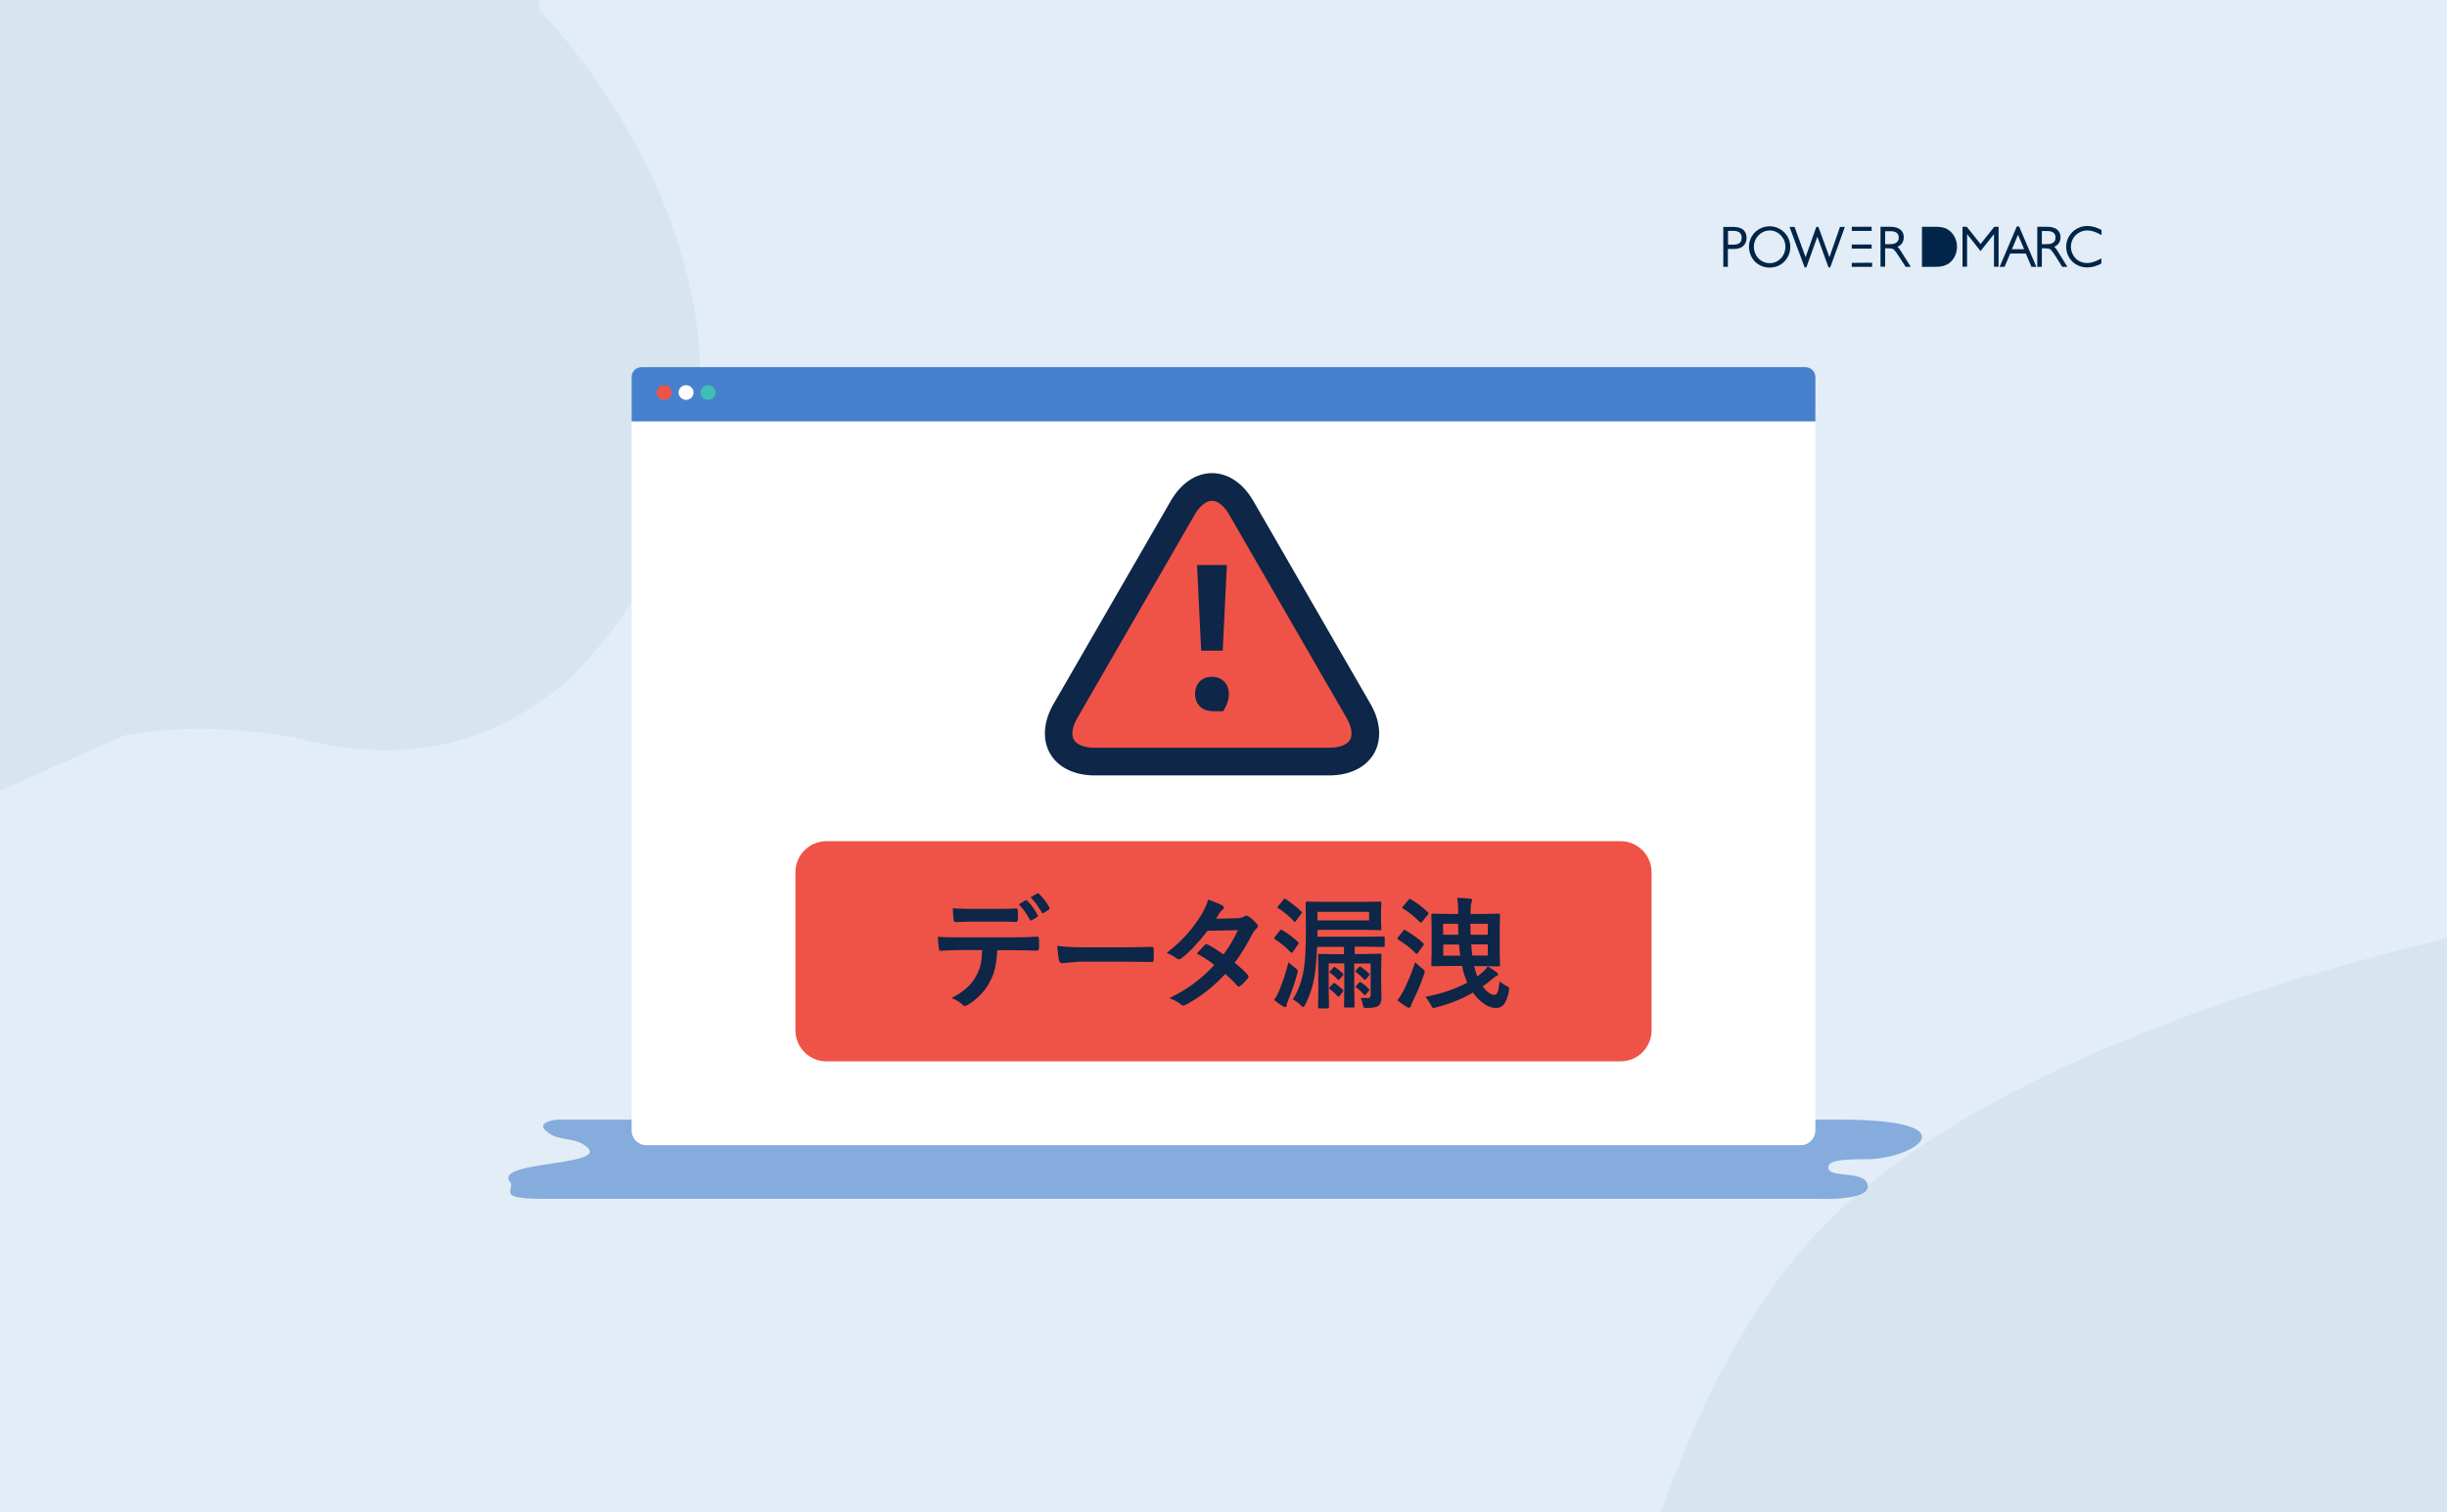 <?xml version="1.0" encoding="UTF-8" standalone="no"?>
<!-- Generator: Adobe Illustrator 26.5.3, SVG Export Plug-In . SVG Version: 6.00 Build 0)  -->

<svg
   version="1.1"
   id="レイヤー_1"
   x="0px"
   y="0px"
   viewBox="0 0 1600 989"
   style="enable-background:new 0 0 1600 989;"
   xml:space="preserve"
   xmlns="http://www.w3.org/2000/svg"
   xmlns:svg="http://www.w3.org/2000/svg"><defs
   id="defs213" />
<style
   type="text/css"
   id="style112">
	.st0{fill:#E3EDF7;}
	.st1{fill:#D7E5F0;}
	.st2{fill:#002548;}
	.st3{opacity:0.6;}
	.st4{fill:#4780CC;}
	.st5{fill:#FFFFFF;}
	.st6{fill:#EF5347;}
	.st7{fill:#40BEB4;}
	.st8{fill:#0E2647;}
</style>
<g
   id="g118">
	<g
   id="g116">
		<rect
   class="st0"
   width="1600"
   height="989"
   id="rect114" />
	</g>
</g>
<g
   id="g122">
	<path
   class="st1"
   d="M1600,613.6V989h-513.9c19.9-57,49-120.2,90.7-170.1C1270.7,706.6,1477.9,642.8,1600,613.6z"
   id="path120" />
</g>
<path
   class="st1"
   d="M402.9,408.4c-6.7,9.1-13.5,17.4-20.6,24.8c0,0-8.9,12.6-29.3,25.6c-51.1,36.3-108,37.5-160.7,23.4  c-45.5-7.8-82.2-6.5-111-1.3L0,517.1V0h352.5v6.4C352.5,6.4,551.1,205.6,402.9,408.4z"
   id="path124" />
<g
   id="g154">
	<g
   id="g152">
		<g
   id="g150">
			<path
   class="st2"
   d="M1295,159.6l-9-11.3h-2.8v26.1h3v-21.3l8.8,11.1l8.8-11.1v21.3h3v-26.1h-2.8L1295,159.6z"
   id="path126" />
			<path
   class="st2"
   d="M1320.2,148.1h-1.5l-11.2,26.4h3.2l3.7-8.7h10.2l3.7,8.7h3.2L1320.2,148.1z M1315.5,163l4-9.5l4,9.5H1315.5z     "
   id="path128" />
			<path
   class="st2"
   d="M1344.7,163.1c-0.4-0.7-1-1.2-1.5-1.7c2.7-1.2,4.1-3.3,4.1-6.3c0-4.3-3.2-6.8-8.7-6.8h-6.5v26.2h3v-12.1h1.5     c2.2,0,3.7,0.1,4.5,1.1c0.4,0.4,1.4,1.6,3.3,4.6l4,6.4h3.4L1344.7,163.1z M1341.7,159.1c-1.3,0.6-3.1,0.6-5.6,0.6h-1v-8.6h3.6     c3.4,0,5.3,1.4,5.3,4.1C1344.1,157.1,1343.3,158.4,1341.7,159.1z"
   id="path130" />
			<path
   class="st2"
   d="M1358.8,152.5c1.8-1.2,3.8-1.8,6-1.8c2.5,0,5.2,0.8,8.5,2.6l0.8,0.4v-3.3l-0.3-0.2c-3.2-1.6-6-2.4-8.9-2.4     c-3.8,0-7.3,1.4-9.9,4c-2.5,2.5-4,5.9-4,9.5c0,4.6,2.2,8.8,5.9,11.3c2.3,1.5,5,2.3,7.9,2.3c2.9,0,5.8-0.8,8.9-2.4l0.3-0.2v-3.3     l-0.8,0.4c-3.3,1.8-6,2.6-8.5,2.6c-3,0-5.7-1.1-7.6-3.1c-1.9-2-3-4.8-3-7.6C1354.1,157.8,1355.8,154.5,1358.8,152.5z"
   id="path132" />
			<path
   class="st2"
   d="M1274.5,150.7c-2.2-1.7-4.8-2.4-8.7-2.4h-9.1v26.2h9.1c3.8,0,6.5-0.8,8.7-2.4c3.2-2.4,5.1-6.4,5.1-10.7     S1277.7,153.1,1274.5,150.7z"
   id="path134" />
			<path
   class="st2"
   d="M1223.8,159.9h-13v2.7h13V159.9z"
   id="path136" />
			<path
   class="st2"
   d="M1133.3,148.4h-6.5v26.1h3v-11.7h4.4c4.7,0,7.8-2.8,7.8-7.2C1142,152.3,1140.5,148.4,1133.3,148.4z      M1133.1,160h-3.2v-9h3.6c3.5,0,5.3,1.5,5.3,4.4C1138.8,158.7,1137.1,160,1133.1,160z"
   id="path138" />
			<path
   class="st2"
   d="M1166.7,152c-2.6-2.6-6-4-9.6-4c-3.6,0-7,1.4-9.6,3.9c-2.5,2.5-3.9,5.9-3.9,9.5c0,3.6,1.4,7.1,3.9,9.7     c2.5,2.5,5.9,3.9,9.6,3.9c4.6,0,8.7-2.1,11.2-5.9c1.5-2.2,2.3-4.8,2.3-7.6C1170.6,157.8,1169.2,154.5,1166.7,152z M1164.4,169     c-2,2-4.5,3.1-7.3,3.1c-2.7,0-5.4-1.1-7.3-3.1c-1.9-2-3-4.8-3-7.6c0-2.9,1.1-5.5,3-7.5c2-2,4.6-3.2,7.3-3.2     c2.8,0,5.3,1.1,7.3,3.2c2,2.1,3,4.6,3,7.5C1167.4,164.3,1166.3,167,1164.4,169z"
   id="path140" />
			<path
   class="st2"
   d="M1196.2,168.2l-7.2-19.8h-1.4l-7,19.8l-7.2-19.8h-3.3l9.9,26.5h1.1l7.2-20.1l7.3,20.1h1.1l9.6-26.5h-3.2     L1196.2,168.2z"
   id="path142" />
			<path
   class="st2"
   d="M1242.2,163.1c-0.4-0.7-1-1.2-1.5-1.7c2.7-1.2,4.1-3.3,4.1-6.3c0-4.3-3.2-6.8-8.7-6.8h-6.5v26.1h3v-12h1.5     c2.2,0,3.7,0.1,4.5,1.1c0.4,0.4,1.4,1.6,3.3,4.6l4.1,6.4h3.4L1242.2,163.1z M1239.2,159.1c-1.3,0.6-3.1,0.6-5.6,0.6h-1v-8.5h3.6     c3.4,0,5.3,1.4,5.3,4C1241.6,157.1,1240.8,158.3,1239.2,159.1z"
   id="path144" />
			<path
   class="st2"
   d="M1223.8,148.3h-13v2.7h13V148.3z"
   id="path146" />
			<path
   class="st2"
   d="M1210.8,174.5h13.3v-2.7l-13.3,0.1V174.5z"
   id="path148" />
		</g>
	</g>
</g>
<g
   id="g180">
	<g
   class="st3"
   id="g160">
		<g
   id="g158">
			<path
   class="st4"
   d="M1220.6,758.1c30.8,0,72.8-26.9-23.9-25.9l-832.5,0c0,0-18,1.7-3.3,10.1c4.9,2.8,14.2,2.4,19.9,5.7     c25.6,15.1-58.7,10.4-47.4,24.8c4.2,5.3-10.5,11.2,21.8,11.2h834.9c0,0,35.7,1.6,30.7-10.4c-3.2-7.7-24-3.5-25.2-9.3     C1194.3,758.7,1204.5,758.1,1220.6,758.1L1220.6,758.1z"
   id="path156" />
		</g>
	</g>
	<g
   id="g178">
		<g
   id="g176">
			<g
   id="g174">
				<path
   class="st5"
   d="M1177.5,748.9h-755c-5.2,0-9.5-4.3-9.5-9.7V266.7H1187v472.5C1187,744.6,1182.7,748.9,1177.5,748.9"
   id="path162" />
				<path
   class="st5"
   d="M1165.2,739.1H434.8c-5.1,0-9.2-4.2-9.2-9.5V266.7h748.7v462.9C1174.4,734.8,1170.3,739.1,1165.2,739.1"
   id="path164" />
				<path
   class="st4"
   d="M1180.5,240.1h-761c-3.6,0-6.5,2.9-6.5,6.5v29H1187v-29C1187,243,1184.1,240.1,1180.5,240.1"
   id="path166" />
				<path
   class="st6"
   d="M439.2,256.7c0,2.7-2.2,4.8-4.9,4.8c-2.7,0-4.9-2.2-4.9-4.8c0-2.7,2.2-4.8,4.9-4.8      C437,251.9,439.2,254.1,439.2,256.7"
   id="path168" />
				<path
   class="st5"
   d="M453.5,256.7c0,2.7-2.2,4.8-4.9,4.8c-2.7,0-4.9-2.2-4.9-4.8c0-2.7,2.2-4.8,4.9-4.8      C451.3,251.9,453.5,254.1,453.5,256.7"
   id="path170" />
				<path
   class="st7"
   d="M467.9,256.7c0,2.7-2.2,4.8-4.9,4.8s-4.9-2.2-4.9-4.8c0-2.7,2.2-4.8,4.9-4.8S467.9,254.1,467.9,256.7"
   id="path172" />
			</g>
		</g>
	</g>
</g>
<g
   id="g194">
	<g
   id="g184">
		<path
   class="st6"
   d="M869.1,498.1c21.1,0,29.7-14.9,19.2-33.2l-76.6-132.7c-10.5-18.2-27.8-18.2-38.3,0l-76.6,132.7    c-10.5,18.3-1.9,33.2,19.1,33.2H869.1z"
   id="path182" />
	</g>
	<g
   id="g188">
		<path
   class="st8"
   d="M869.1,507.1H715.8c-13.3,0-24-5.2-29.2-14.3c-5.2-9.1-4.4-20.9,2.3-32.5l76.6-132.7    c6.7-11.6,16.5-18.2,27-18.2c10.5,0,20.3,6.6,27,18.2l76.6,132.7c6.7,11.6,7.5,23.4,2.3,32.5C893.1,501.9,882.4,507.1,869.1,507.1    z M792.5,327.5c-3.8,0-8,3.3-11.4,9.2l-76.6,132.7c-3.4,5.8-4.2,11.1-2.3,14.4c1.9,3.3,6.9,5.2,13.6,5.2h153.3    c6.7,0,11.7-1.9,13.6-5.2c1.9-3.3,1.1-8.6-2.3-14.4l-76.6-132.7C800.4,330.8,796.3,327.5,792.5,327.5z"
   id="path186" />
	</g>
	<g
   id="g192">
		<path
   class="st8"
   d="M792.4,465c-6.7,0-11-4.8-11-11.2c0.1-6.7,4.4-11.2,11-11.2c9.8,0,15.2,10.3,7.4,22.5H792.4z M785.4,425.5    l-2.7-56h19.5l-2.7,56H785.4z"
   id="path190" />
	</g>
</g>
<path
   class="st6"
   d="M1059.6,694.1H540.4c-11.2,0-20.3-9.1-20.3-20.3V570.4c0-11.2,9.1-20.3,20.3-20.3h519.2  c11.2,0,20.3,9.1,20.3,20.3v103.4C1079.9,685,1070.8,694.1,1059.6,694.1z"
   id="path196" />
<g
   id="g208">
	<path
   class="st8"
   d="M652.1,621.3c-0.3,4.9-0.8,8.8-1.5,11.9c-0.7,2.9-1.7,5.7-3.2,8.5c-1.6,3.3-3.9,6.4-6.8,9.3   c-2.4,2.4-4.8,4.4-7.3,5.8c-1,0.7-1.8,1-2.4,1.1c-0.6-0.1-1.1-0.3-1.6-0.9c-1.7-1.7-4.1-3.1-7.1-4.3c4.3-2.3,7.7-4.6,10.2-6.9   c2.3-2.1,4.2-4.6,5.8-7.4c1.5-2.7,2.6-5.4,3.1-8.2c0.5-2.3,0.8-5.2,0.9-8.9h-15.2c-2.6,0-6.5,0.2-12,0.5c-0.6,0.1-1-0.4-1.1-1.5   c-0.4-2.4-0.6-4.9-0.6-7.7c3,0.3,7.5,0.4,13.6,0.4h35.9c5.7,0,10.9-0.2,15.6-0.5c0.6,0,0.9,0.5,0.9,1.6c0.1,0.5,0.1,1.6,0.1,3.1   c0,1.5,0,2.5-0.1,3.1c0,0.9-0.4,1.4-1.2,1.4c-5.5-0.2-10.6-0.3-15.2-0.3H652.1z M623,594c4.7,0.3,9.1,0.4,13.3,0.4H651   c5.5,0,10-0.1,13.5-0.3c0.7,0,1,0.5,1,1.5c0.1,1,0.1,1.9,0.1,2.9c0,1,0,1.9-0.1,2.9c0,1-0.4,1.5-1.1,1.5c-4.2-0.2-8.7-0.2-13.4-0.2   h-14.7c-1.6,0-5.4,0.1-11.4,0.3c-0.8,0-1.3-0.5-1.4-1.4c-0.1-0.7-0.2-2-0.3-3.8C623.1,596.1,623,594.8,623,594z M666.1,591.4   l4.5-2.6c0.2-0.1,0.3-0.1,0.4-0.1c0.2,0,0.5,0.1,0.7,0.4c2.4,2.3,4.7,5.4,6.8,9.3c0.1,0.2,0.2,0.4,0.2,0.5c0,0.3-0.2,0.5-0.5,0.8   l-3.6,2.1c-0.2,0.1-0.4,0.2-0.5,0.2c-0.3,0-0.5-0.2-0.7-0.5C671.1,597.3,668.7,593.9,666.1,591.4z M673.9,586.8l4.3-2.5   c0.2-0.1,0.3-0.2,0.5-0.2c0.1,0,0.4,0.1,0.6,0.4c2.8,2.7,5.1,5.6,6.8,8.9c0.1,0.2,0.2,0.4,0.2,0.6c0,0.3-0.2,0.6-0.5,0.9l-3.4,2.1   c-0.2,0.1-0.4,0.2-0.6,0.2c-0.3,0-0.6-0.2-0.7-0.6C679.1,593,676.7,589.7,673.9,586.8z"
   id="path198" />
	<path
   class="st8"
   d="M691.3,618.5c4.2,0.7,9.9,1,17.3,1h25.8c2.5,0,5.8,0,9.8-0.1c5.1-0.1,8-0.1,8.6-0.2c0.1,0,0.3,0,0.4,0   c0.7,0,1.1,0.4,1.1,1.1c0.1,1.2,0.1,2.5,0.1,3.8c0,1.3,0,2.5-0.1,3.8c0,0.8-0.4,1.2-1.1,1.2h-0.3c-8-0.1-13.9-0.2-17.9-0.2h-28.8   l-11.8,1c-1,0-1.6-0.6-1.8-1.7C692,626.1,691.6,622.9,691.3,618.5z"
   id="path200" />
	<path
   class="st8"
   d="M807.3,629.6c3.5,2.8,6.4,5.5,8.6,8c0.3,0.3,0.5,0.7,0.5,1.1c0,0.4-0.2,0.7-0.5,1.1c-1.6,2-3.3,3.7-5,5   c-0.4,0.3-0.7,0.4-1,0.4c-0.3,0-0.5-0.2-0.9-0.5c-2.2-2.6-4.8-5.1-7.8-7.8c-7.6,8.2-16.1,14.9-25.5,20c-0.9,0.5-1.5,0.7-2,0.7   s-1-0.2-1.5-0.7c-2.1-1.7-4.6-3.1-7.6-4.1c6.7-3.4,12.3-6.8,16.9-10.3c4.2-3.2,8.3-6.9,12.5-11.4c-3.4-2.8-7.2-5.3-11.5-7.5   c3.2-3.5,5-5.4,5.3-5.7c0.4-0.4,0.7-0.5,1.1-0.5c0.1,0,0.4,0.1,0.8,0.3c2.3,1.1,5.7,3.2,10.3,6.4c3.5-4.6,6.7-9.8,9.4-15.8   l-19.8,0.4c-6.4,8.2-12.1,14.2-17.1,18c-0.7,0.5-1.2,0.7-1.6,0.7c-0.5,0-0.9-0.2-1.3-0.5c-1.9-1.4-4.1-2.6-6.7-3.7   c5.7-4.5,10.4-8.9,14.2-13.4c2.9-3.4,5.8-7.3,8.5-11.7c2.3-3.9,3.7-7.2,4.3-9.8c4.8,1.7,8,3,9.4,3.9c0.6,0.3,0.9,0.7,0.9,1.3   c0,0.6-0.3,1.1-1,1.6c-0.6,0.4-1.1,1-1.6,1.7c-0.6,1.1-1.5,2.4-2.5,4l14.1-0.3c1.7-0.1,3.2-0.5,4.4-1.2c0.5-0.4,1-0.5,1.4-0.5   c0.4,0,0.8,0.2,1.4,0.6c1.7,1,3.5,2.6,5.5,4.9c0.4,0.4,0.6,0.9,0.6,1.4c0,0.5-0.3,1-0.9,1.5c-1,0.9-1.8,1.9-2.4,3   C815.2,618,811.2,624.4,807.3,629.6z"
   id="path202" />
	<path
   class="st8"
   d="M838.4,608.3c3.8,2.2,7.2,4.8,10.3,7.7c0.3,0.3,0.5,0.6,0.5,0.7c0,0.2-0.2,0.5-0.5,1l-3.3,4.7   c-0.3,0.5-0.6,0.7-0.8,0.7c-0.2,0-0.4-0.1-0.7-0.4c-3.2-3.3-6.6-6.1-10.2-8.4c-0.3-0.2-0.5-0.4-0.5-0.6c0-0.2,0.1-0.5,0.4-1   l3.3-4.2c0.3-0.4,0.6-0.5,0.8-0.5C837.8,608,838,608.1,838.4,608.3z M833.1,653.9c1.4-2,2.5-4.1,3.4-6.3c2.5-6.1,4.5-12.2,6-18.4   c1.1,1.2,2.5,2.4,4.1,3.6c1.3,0.9,2,1.7,2,2.2c0,0.3-0.1,0.9-0.4,1.8c-1.5,5.7-3.5,11.5-6,17.5c-0.5,1.2-0.8,2.3-0.9,3.1   c-0.1,0.8-0.4,1.2-0.9,1.2c-0.3,0-0.8-0.2-1.4-0.5C836.9,656.9,835,655.5,833.1,653.9z M840.6,588c3,1.8,6.4,4.5,10.2,8   c0.3,0.3,0.5,0.6,0.5,0.7s-0.2,0.5-0.5,0.9l-3.4,4.6c-0.5,0.5-0.7,0.8-0.8,0.8c-0.1,0-0.3-0.2-0.6-0.5c-3.2-3.5-6.6-6.3-10.2-8.5   c-0.4-0.2-0.5-0.4-0.5-0.6c0-0.2,0.2-0.5,0.5-0.9l3.4-4.2c0.4-0.4,0.7-0.7,0.9-0.7C840.1,587.7,840.3,587.8,840.6,588z    M894.3,652.7c1.3,0,1.9-0.6,1.9-1.9v-20.7h-10.7v17.9l0.2,10.1c0,0.4-0.1,0.7-0.2,0.7c-0.1,0.1-0.4,0.1-0.8,0.1h-5   c-0.4,0-0.7-0.1-0.8-0.2c-0.1-0.1-0.1-0.3-0.1-0.7l0.2-10.1v-17.9h-10.2v19.4l0.2,9.3c0,0.5-0.3,0.8-0.9,0.8h-5.4   c-0.6,0-0.9-0.3-0.9-0.8l0.2-9.1v-16.3l-0.2-8.6c0-0.4,0.1-0.7,0.2-0.8c0.1-0.1,0.4-0.1,0.7-0.1l10.5,0.2h5.6v-4.8h-17.6l-0.1,2.1   l-0.1,1.7c-0.3,5.4-0.7,10.2-1.3,14.1c-1,7.1-3.1,13.7-6.3,20c-0.5,1-1,1.5-1.3,1.5c-0.2,0-0.7-0.4-1.6-1.2   c-1.4-1.5-3.1-2.7-5.2-3.8c3.6-5.5,6-12.2,7.3-20.1c0.9-5.7,1.3-14.6,1.3-26.8l-0.2-16.1c0-0.5,0.1-0.8,0.2-0.9   c0.1-0.1,0.4-0.1,0.7-0.1l11,0.2h25.7l11-0.2c0.4,0,0.7,0.1,0.8,0.2c0.1,0.1,0.1,0.4,0.1,0.8l-0.2,5.4v6l0.2,5.4   c0,0.4-0.1,0.7-0.2,0.8c-0.1,0.1-0.4,0.1-0.7,0.1l-11-0.2h-29.8c0,2,0,3.5-0.1,4.5h32.5l10.7-0.2c0.4,0,0.7,0.1,0.7,0.2   c0.1,0.1,0.1,0.3,0.1,0.7v5.2c0,0.4-0.1,0.7-0.2,0.7c-0.1,0.1-0.3,0.1-0.7,0.1l-10.7-0.2h-8v4.8h6l10.5-0.2c0.5,0,0.8,0.1,0.9,0.2   c0.1,0.1,0.1,0.4,0.1,0.7l-0.2,9.3v10l0.2,8.6c0,2.5-0.7,4.3-2.1,5.4c-1.1,0.8-3.6,1.2-7.3,1.3c-1.2,0-2-0.1-2.2-0.3   c-0.2-0.2-0.4-0.8-0.6-1.8c-0.3-1.8-0.8-3.3-1.4-4.5C890.7,652.7,892.3,652.7,894.3,652.7z M895.2,601.9v-5.6h-33.8v5.6H895.2z    M873.1,643.2c1.5,1,3.1,2.4,4.9,4c0.3,0.3,0.4,0.5,0.4,0.7c0,0.2-0.2,0.5-0.6,1l-1.9,2.4c-0.4,0.4-0.7,0.5-0.8,0.5   c-0.2,0-0.4-0.1-0.6-0.4c-1.4-1.6-3-3.1-4.9-4.5c-0.3-0.2-0.5-0.4-0.5-0.6c0-0.2,0.2-0.5,0.5-0.9l2-2.1c0.3-0.3,0.5-0.4,0.7-0.4   C872.5,642.8,872.7,642.9,873.1,643.2z M873.1,632.6c1.7,1.1,3.3,2.4,4.9,3.9c0.3,0.3,0.4,0.5,0.4,0.7c0,0.3-0.2,0.6-0.5,1   l-1.9,2.1c-0.4,0.4-0.6,0.7-0.8,0.7c-0.1,0-0.3-0.2-0.6-0.5c-1.4-1.6-3-3-4.8-4.2c-0.4-0.3-0.5-0.5-0.5-0.6c0-0.1,0.2-0.4,0.5-0.7   l2.1-2.3c0.2-0.3,0.4-0.4,0.6-0.4S872.8,632.3,873.1,632.6z M889.9,632.4c1.9,1.3,3.7,2.7,5.2,4.2c0.3,0.3,0.5,0.5,0.5,0.6   c0,0.1-0.2,0.5-0.6,1l-1.8,2.1c-0.3,0.4-0.5,0.5-0.8,0.5c-0.2,0-0.4-0.2-0.7-0.5c-1.6-1.7-3.2-3.2-5-4.5c-0.4-0.4-0.5-0.6-0.5-0.6   c0-0.1,0.2-0.3,0.5-0.8l1.9-2c0.2-0.3,0.4-0.4,0.6-0.4C889.3,632.1,889.6,632.2,889.9,632.4z M890,642.5c1.6,1,3.3,2.4,5,4.1   c0.3,0.3,0.4,0.5,0.4,0.7c0,0.2-0.2,0.5-0.5,0.9l-1.8,2.1c-0.3,0.4-0.6,0.5-0.8,0.5c-0.2,0-0.4-0.2-0.6-0.5   c-1.6-1.8-3.2-3.3-4.8-4.4c-0.3-0.2-0.5-0.4-0.5-0.6s0.2-0.4,0.5-0.8l1.9-2c0.2-0.3,0.4-0.4,0.6-0.4   C889.4,642.2,889.6,642.3,890,642.5z"
   id="path204" />
	<path
   class="st8"
   d="M918.9,608.3c4.6,2.7,8.5,5.5,11.7,8.5c0.3,0.3,0.5,0.5,0.5,0.6s-0.2,0.5-0.5,1l-3.4,4.6   c-0.4,0.5-0.7,0.8-0.9,0.8c-0.2,0-0.4-0.1-0.7-0.4c-3.1-3.2-6.9-6.2-11.4-9c-0.4-0.2-0.5-0.4-0.5-0.6c0-0.2,0.2-0.5,0.5-0.9   l3.3-4.2c0.4-0.5,0.7-0.7,0.9-0.7C918.4,608,918.7,608.1,918.9,608.3z M913.7,654.1c1.4-1.7,2.6-3.6,3.7-5.6   c2.9-5.7,5.6-12.1,7.9-19.2c1.5,1.5,3,2.8,4.6,4c1.1,0.9,1.7,1.5,1.7,2c0,0.4-0.2,1.1-0.5,1.9c-2,5.9-4.4,11.8-7.4,17.7   c-0.6,1.3-1,2.3-1.2,3.1c-0.2,0.7-0.5,1-1.1,1c-0.5,0-1-0.1-1.5-0.4C917.4,657,915.3,655.5,913.7,654.1z M922.5,588.1   c3.9,2.3,7.6,5.1,11.1,8.4c0.3,0.3,0.5,0.5,0.5,0.7c0,0.2-0.2,0.5-0.5,0.9l-3.6,4.6c-0.3,0.5-0.6,0.7-0.9,0.7   c-0.2,0-0.4-0.1-0.7-0.4c-3.6-3.6-7.3-6.6-11.1-8.9c-0.4-0.3-0.5-0.5-0.5-0.6c0-0.1,0.2-0.4,0.6-0.8l3.6-4.2   c0.4-0.4,0.7-0.7,0.9-0.7C922,587.8,922.3,587.9,922.5,588.1z M980.6,641.7c0.8,0.9,2.1,1.8,4.1,2.9c0.9,0.5,1.5,0.8,1.7,1   c0.3,0.2,0.4,0.5,0.4,0.9c0,0.3-0.1,0.8-0.2,1.7c-0.8,4.2-2,7.2-3.5,8.9c-1.2,1.4-2.9,2.1-5,2.1c-2.6,0-5.3-1-8.1-3   c-2.5-1.8-4.8-4.1-6.9-7.1c-7.1,4.2-15.1,7.4-24.1,9.7c-0.9,0.2-1.5,0.4-1.7,0.4c-0.5,0-1.1-0.7-1.7-2c-1-1.9-2.2-3.7-3.6-5.3   c10.4-2,19.5-5.1,27.4-9.3c-0.3-0.5-0.6-1.4-1-2.6c-1-2.4-1.8-5.2-2.4-8.3h-8.5l-10.7,0.2c-0.4,0-0.7-0.1-0.8-0.2   c-0.1-0.1-0.1-0.4-0.1-0.8l0.2-8.3v-15.9l-0.2-8.4c0-0.4,0.1-0.7,0.2-0.7c0.1-0.1,0.4-0.1,0.7-0.1l10.7,0.2h6   c0-3.8-0.2-7.4-0.7-10.6c3.8,0.2,6.5,0.4,8.4,0.6c0.9,0,1.4,0.3,1.4,0.9c0,0.1-0.2,0.6-0.5,1.8c-0.4,0.9-0.6,3.3-0.6,7.3h7.7   l10.7-0.2c0.4,0,0.7,0.1,0.8,0.2c0.1,0.1,0.1,0.3,0.1,0.7l-0.2,8.4v15.9l0.2,8.3c0,0.4,0,0.7-0.1,0.8c-0.1,0.1-0.3,0.2-0.8,0.2   l-10.7-0.2h-5.3c0.5,2,1,3.7,1.5,5.2c0.2,0.8,0.4,1.3,0.5,1.6c1.3-1,2.5-1.9,3.6-2.9c1.4-1.2,2.4-2.5,3.3-3.7   c2.1,1.2,4,2.5,5.7,3.8c0.8,0.6,1.1,1.1,1.1,1.4c0,0.5-0.4,0.9-1.1,1.1c-0.7,0.2-1.5,0.8-2.5,1.7c-1.9,1.7-4.1,3.4-6.5,5.1   c2.7,3.7,5.3,5.5,7.6,5.5c0.9,0,1.7-0.6,2.1-1.8C979.8,647.3,980.2,645,980.6,641.7z M943.7,611.3h9.9c-0.1-3-0.2-5.4-0.2-7.2h-9.8   V611.3z M954,617.7h-10.3v7.3h11.1C954.5,623.2,954.3,620.7,954,617.7z M972.8,604.1h-11.4l0.2,7.2h11.2V604.1z M972.8,624.9v-7.3   H962c0.2,2.7,0.4,5.1,0.7,7.3H972.8z"
   id="path206" />
</g>
</svg>
